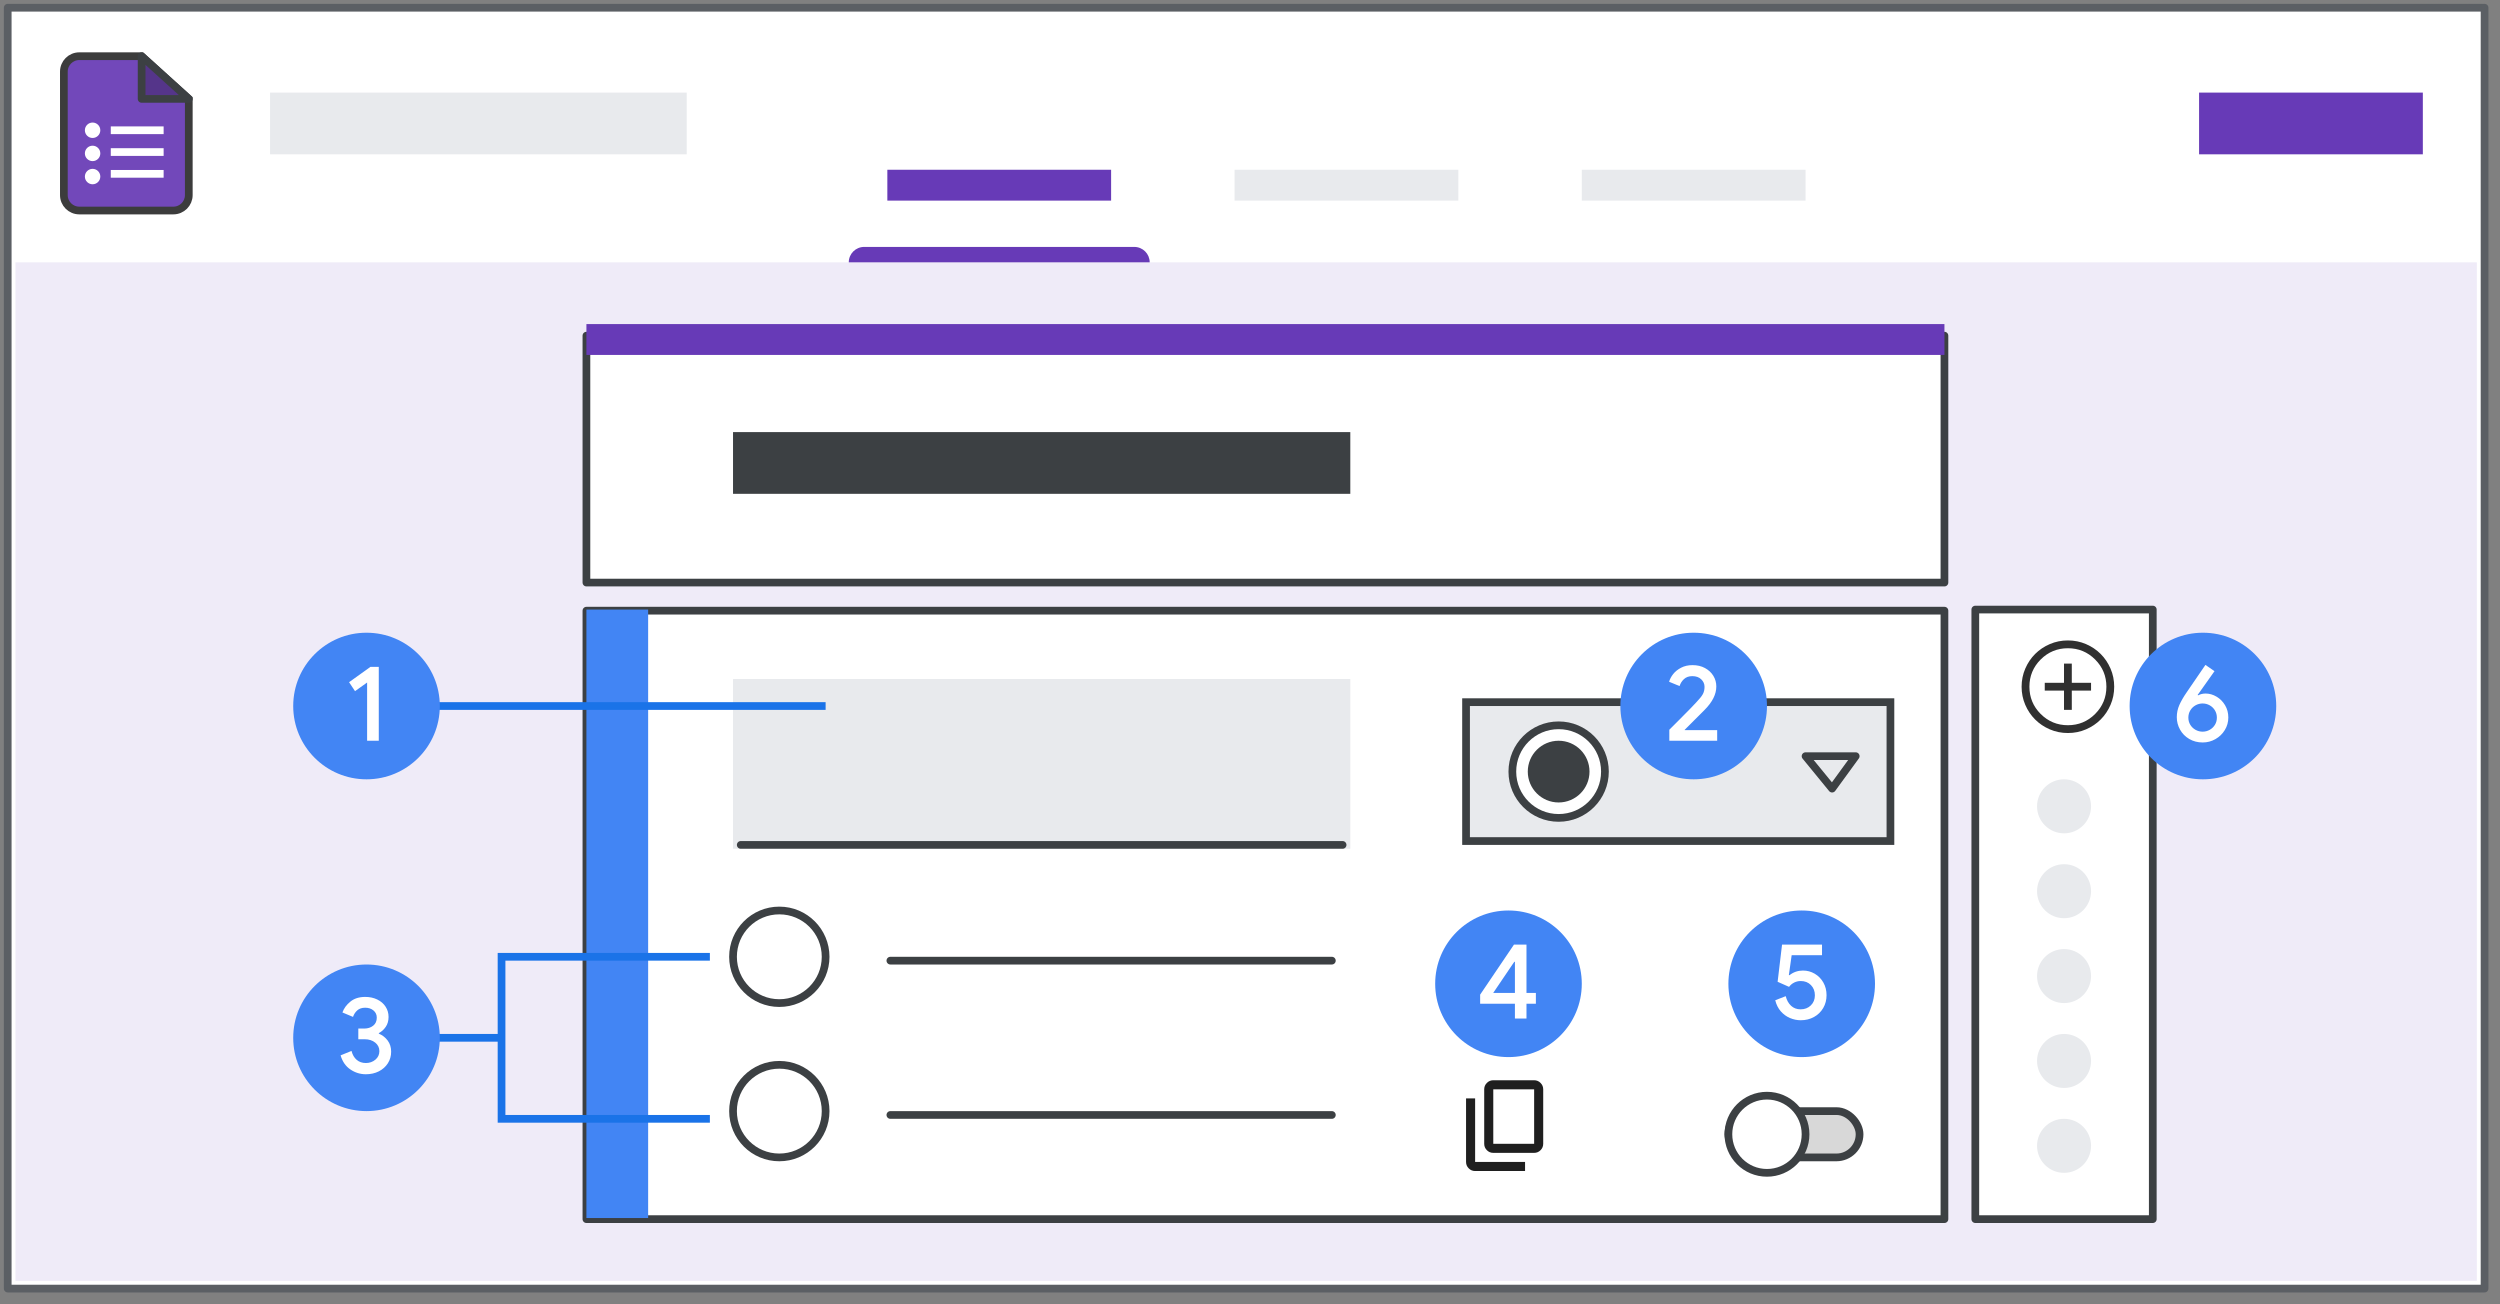 <?xml version="1.0" encoding="UTF-8"?>
<svg width="324px" height="169px" viewBox="0 0 324 169" version="1.1" xmlns="http://www.w3.org/2000/svg" xmlns:xlink="http://www.w3.org/1999/xlink" jetway-hooks="{}">
    <rect x="0" y="0" width="324" height="169" fill="#808080" stroke="none"/>
    <title>forms-intro copy</title>
    <g jetway-hook-id="4768011F-04C5-412A-956C-1F71E74A1EE2" id="forms-intro-copy" stroke="none" stroke-width="1" fill="none" fill-rule="evenodd">
        <g jetway-hook-id="97452FC4-B03E-419B-94EC-CCC956463630" id="Group" transform="translate(1, 1)" fill="#FFFFFF" stroke="#5B5F64" stroke-linejoin="round">
            <g jetway-hook-id="21A85E38-616D-4366-9536-CDAF08720211" id="border-copy">
                <rect jetway-hook-id="63BB8A69-4D2F-47E8-A388-67440E4DEF61" x="0" y="0" width="321" height="166"></rect>
            </g>
        </g>
        <g jetway-hook-id="2A0CFB46-594B-4F68-96DB-88D62B505F19" id="Group" transform="translate(7, 6)">
            <g jetway-hook-id="08AC3863-3E13-454D-9670-21401CECC907">
                <path d="M3.277,1.283 L11.354,1.283 L11.354,1.283 L17.467,6.816 L17.467,19.283 C17.467,20.387 16.572,21.283 15.467,21.283 L3.277,21.283 C2.172,21.283 1.277,20.387 1.277,19.283 L1.277,3.283 C1.277,2.178 2.172,1.283 3.277,1.283 Z" jetway-hook-id="495FBEF5-5AED-4234-8EDE-69797A94461B" id="Rectangle" stroke="#3C3C3C" fill="#7248BA"></path>
                <polygon jetway-hook-id="BBCAFD3A-5F6D-4953-BA9A-2683500EC957" id="Path-5" stroke="#3C4043" fill="#55358A" stroke-linejoin="round" transform="translate(14.411, 4.05) rotate(-90) translate(-14.411, -4.05) " points="11.644 7.106 17.177 0.993 11.644 0.993"></polygon>
                <line x1="7.857" y1="13.706" x2="13.706" y2="13.706" jetway-hook-id="059AF1B6-FF58-4457-B808-04D986AF2881" id="Line-11" stroke="#FFFFFF" stroke-linecap="square"></line>
                <circle jetway-hook-id="EF2964AF-8CF5-40B1-ABD8-A4313D286A7B" id="Oval" fill="#FFFFFF" cx="5" cy="10.882" r="1"></circle>
                <circle jetway-hook-id="1B6D5E5B-59B1-4148-ACF0-609BAB2E1473" id="Oval" fill="#FFFFFF" cx="5" cy="13.882" r="1"></circle>
                <circle jetway-hook-id="937D3F93-E05F-492C-B007-134ACF3EA2D0" id="Oval" fill="#FFFFFF" cx="5" cy="16.882" r="1"></circle>
                <line x1="7.857" y1="10.882" x2="13.706" y2="10.882" jetway-hook-id="2B8EF036-5827-48A2-9DE6-EECCFEF24CE6" id="Line-11" stroke="#FFFFFF" stroke-linecap="square"></line>
                <line x1="7.857" y1="16.529" x2="13.706" y2="16.529" jetway-hook-id="819B2587-6AED-4440-8BB5-70A757EF774C" id="Line-11" stroke="#FFFFFF" stroke-linecap="square"></line>
            </g>
        </g>
        <g jetway-hook-id="03C1C1FF-069A-42E7-911E-8FF97E39944A" id="Group" transform="translate(35, 12)" fill="#E8EAED">
            <g jetway-hook-id="627E1734-A005-4602-841C-5301C48DCF18" id="UI/header-light-grey">
                <rect jetway-hook-id="A283AEFF-20F1-4934-9ED1-A668C1F77986" id="Rectangle" x="0" y="0" width="54" height="8"></rect>
            </g>
        </g>
        <rect jetway-hook-id="52B0930A-39DF-4B7B-BF99-57E0B9173601" id="Rectangle" fill="#EFEBF8" x="2" y="34" width="319" height="132"></rect>
        <g jetway-hook-id="DEA1FFA2-DC87-43BC-85A5-43F9368CBC67" id="Group-2" transform="translate(76, 42)">
            <g jetway-hook-id="6E855B8C-E8EE-4969-9ED5-59EB8B035557" id="Group" transform="translate(0, 1.5)" fill="#FFFFFF" stroke="#3C4043" stroke-linejoin="round">
                <g jetway-hook-id="EC858344-08CC-4C01-8DA5-158C05F03D2D" id="UI/overlay">
                    <rect jetway-hook-id="389C1EF4-F34D-43A1-8C6F-9E095FD113BD" id="Rectangle" x="0" y="0" width="176" height="32"></rect>
                </g>
            </g>
            <g jetway-hook-id="12AFB90D-CC87-4021-B3A5-DD670C6EFB3D" id="Group" transform="translate(0, 37.143)" fill="#FFFFFF" stroke="#3C4043" stroke-linejoin="round">
                <g jetway-hook-id="8EC9E55B-B1AB-4ACD-8C9C-3010B79E7C40" id="UI/overlay">
                    <rect jetway-hook-id="389C1EF4-F34D-43A1-8C6F-9E095FD113BD" id="Rectangle" x="0" y="0" width="176" height="78.857"></rect>
                </g>
            </g>
            <g jetway-hook-id="1A75AB69-EE3E-47C1-AACB-985CFAAE908A" id="UI/header-blue" fill="#673AB7">
                <rect jetway-hook-id="601315F8-7BD4-4FD4-8F69-A703EA07FB06" id="Rectangle" x="0" y="0" width="176" height="4"></rect>
            </g>
            <g jetway-hook-id="DA140354-DBE0-4715-8E24-2E69E5FA8E7F" id="Group" transform="translate(19, 14)" fill="#3C4043">
                <g jetway-hook-id="28B03B3D-FFB8-483F-B6BC-0A04FD658B4B" id="Rectangle">
                    <rect jetway-hook-id="0A51AE64-3B94-43DC-A7C7-DB61BFEA28FF" x="0" y="0" width="80" height="8"></rect>
                </g>
            </g>
            <g jetway-hook-id="7C8325AF-B99A-4DA8-8CF8-2C81C4D4D1EE" id="UI/header-light-grey" transform="translate(19, 46)" fill="#E8EAED">
                <rect jetway-hook-id="4666AD27-C172-40B0-BFD2-69E91300B132" id="Rectangle" x="0" y="0" width="80" height="22"></rect>
            </g>
            <g jetway-hook-id="AA3B7027-0CEA-42E0-A4BC-0F063431A0A7" id="UI/header-light-grey" transform="translate(114, 49)" fill="#E8EAED" stroke="#3C4043">
                <rect jetway-hook-id="57DF2259-6E10-480E-A2D3-B131CA5BDE80" id="Rectangle" x="0" y="0" width="55" height="18"></rect>
            </g>
            <g jetway-hook-id="677187FD-A0E6-4DC5-92E5-1431D254CD0A" id="Group" transform="translate(19, 76)" stroke="#3C4043">
                <g jetway-hook-id="78DA3ADE-720F-4159-AF8A-A2F97A0F8092" transform="translate(20, 26)" id="UI/line-dark-grey" stroke-linecap="round" stroke-linejoin="round">
                    <g jetway-hook-id="66BB9987-E37D-4333-AAB0-FCEEF34B5B7B">
                        <line x1="0.392" y1="0.5" x2="57.608" y2="0.5" jetway-hook-id="9402B3A1-65AE-430F-8F68-D1A957BF5D19" id="Line-5"></line>
                    </g>
                </g>
                <circle jetway-hook-id="B2571DC1-6C11-4CEC-A3E2-2B5769B574FE" id="Oval" cx="6" cy="26" r="6"></circle>
                <circle jetway-hook-id="717F60A9-4868-471D-B635-B4BA73A241D0" id="Oval" cx="6" cy="6" r="6"></circle>
            </g>
            <g jetway-hook-id="78F153AD-C6AC-4B3D-8578-C026E0A2DBFE" id="Group" transform="translate(39, 82)" stroke="#3C4043" stroke-linecap="round" stroke-linejoin="round">
                <g jetway-hook-id="55A383D9-5D1E-416C-AE8A-7461720CDF95" id="UI/line-dark-grey">
                    <g jetway-hook-id="66BB9987-E37D-4333-AAB0-FCEEF34B5B7B">
                        <line x1="0.392" y1="0.5" x2="57.608" y2="0.5" jetway-hook-id="9402B3A1-65AE-430F-8F68-D1A957BF5D19" id="Line-5"></line>
                    </g>
                </g>
            </g>
        </g>
        <g jetway-hook-id="9833A5CF-99E1-4C56-A94F-2652097AEED0" id="UI/header-blue" transform="translate(115, 22)" fill="#673AB7">
            <rect jetway-hook-id="8C94A276-669D-4E7E-8253-07FA8BBC2580" id="Rectangle" x="0" y="0" width="29" height="4"></rect>
        </g>
        <g jetway-hook-id="684751CB-379D-4376-ABCF-4A50D7EC9D45" id="UI/header-blue" transform="translate(110, 32)" fill="#673AB7">
            <path d="M2,0 L37,0 C38.105,-2.02906125e-16 39,0.895 39,2 L39,2 L39,2 L0,2 C-1.3527075e-16,0.895 0.895,2.02906125e-16 2,0 Z" jetway-hook-id="1CA08523-6103-4D03-826A-03E19D0684A3" id="Rectangle"></path>
        </g>
        <g jetway-hook-id="959AA9D3-D4EB-41D3-AED9-173AC765AE7F" id="UI/header-blue" transform="translate(160, 22)" fill="#E8EAED">
            <rect jetway-hook-id="3351815B-23E0-4D6B-AB79-D4524CD57338" id="Rectangle" x="0" y="0" width="29" height="4"></rect>
        </g>
        <g jetway-hook-id="B8D7A636-1A1B-41E6-9A91-EB0749D7AADF" id="UI/header-blue" transform="translate(205, 22)" fill="#E8EAED">
            <rect jetway-hook-id="42214391-2F1F-4ED8-9544-85B2D19651A5" id="Rectangle" x="0" y="0" width="29" height="4"></rect>
        </g>
        <rect jetway-hook-id="43706CEB-2619-4BD8-B870-7AECE26C0410" id="Rectangle" fill="#673AB7" x="285" y="12" width="29" height="8"></rect>
        <rect jetway-hook-id="0C4092B5-EEB0-45A8-8695-98F8CEDC4132" id="Rectangle" fill="#4285F4" x="76" y="79" width="8" height="78.857"></rect>
        <line x1="96" y1="109.5" x2="174" y2="109.5" jetway-hook-id="D782F082-DC20-417F-9549-66B39FE92C64" id="Line" stroke="#3C4043" stroke-linecap="round"></line>
        <g jetway-hook-id="F919A889-1289-42B1-B9B4-F02A65C15B50" id="Group-4" transform="translate(196, 94)">
            <circle jetway-hook-id="3A4CF1B9-4D70-4AA1-BCAF-C08C5529169D" id="Oval" stroke="#3C4043" fill="#FFFFFF" cx="6" cy="6" r="6"></circle>
            <circle jetway-hook-id="DF4CDBDA-62B7-4488-8FCC-B773EAFA90DA" id="Oval" fill="#3C4043" cx="6" cy="6" r="4"></circle>
        </g>
        <g jetway-hook-id="89E5ABF9-36B9-4254-81FB-611FFD17E5DD" id="Group" transform="translate(234, 98)" stroke="#3C4043" stroke-linecap="round" stroke-linejoin="round">
            <g jetway-hook-id="CFE62531-04ED-4D0B-B9FC-B3C884F007F3" id="Path-4">
                <polygon jetway-hook-id="8EE3E72D-FBD8-4206-ADB9-25B34011255F" points="0 0 6.5 0 3.441 4.206"></polygon>
            </g>
        </g>
        <g jetway-hook-id="2537C792-45BA-47C2-BBB9-2B2F68722EA2" id="Group-5" transform="translate(38, 124)">
            <polyline jetway-hook-id="A35764D5-C26F-41D7-A5CB-2622FC451CCB" id="Path-2" stroke="#1A73E8" points="54 0 27 0 27 21 54 21"></polyline>
            <line x1="26.5" y1="10.5" x2="16.5" y2="10.5" jetway-hook-id="3A727EF4-1F16-4CAE-9F5F-5A7FA2AF8524" id="Line-2" stroke="#1A73E8" stroke-linecap="square"></line>
            <g jetway-hook-id="5F11AD2D-36D0-4A12-91B5-1B0A9F55664D" id="Group" transform="translate(0, 1)">
                <g jetway-hook-id="52725250-F8DA-4818-836F-2902B44A985D" id="3">
                    <g jetway-hook-id="04F52621-36D2-4EF0-940F-71852075A369">
                        <circle jetway-hook-id="ECF80570-5336-466A-BC8C-B9734AE7E0BA" id="Oval" fill="#4285F4" cx="9.5" cy="9.5" r="9.5"></circle>
                        <path d="M9.417,14.224 C10.043,14.224 10.602,14.098 11.097,13.846 C11.592,13.594 11.982,13.246 12.266,12.803 C12.551,12.36 12.693,11.858 12.693,11.298 C12.693,10.738 12.544,10.257 12.245,9.856 C11.947,9.455 11.564,9.156 11.097,8.96 L11.097,8.96 L11.097,8.89 C11.452,8.703 11.751,8.433 11.993,8.078 C12.236,7.723 12.357,7.294 12.357,6.79 C12.357,6.305 12.229,5.864 11.972,5.467 C11.716,5.07 11.356,4.76 10.894,4.536 C10.432,4.312 9.912,4.2 9.333,4.2 C8.549,4.2 7.907,4.403 7.408,4.809 C6.909,5.215 6.566,5.684 6.379,6.216 L6.379,6.216 L7.751,6.79 C7.863,6.454 8.047,6.172 8.304,5.943 C8.561,5.714 8.904,5.6 9.333,5.6 C9.762,5.6 10.12,5.719 10.404,5.957 C10.689,6.195 10.831,6.505 10.831,6.888 C10.831,7.336 10.675,7.684 10.362,7.931 C10.05,8.178 9.66,8.302 9.193,8.302 L9.193,8.302 L8.437,8.302 L8.437,9.688 L9.263,9.688 C9.814,9.688 10.269,9.833 10.628,10.122 C10.988,10.411 11.167,10.78 11.167,11.228 C11.167,11.676 10.995,12.045 10.649,12.334 C10.304,12.623 9.893,12.768 9.417,12.768 C8.95,12.768 8.556,12.633 8.234,12.362 C7.912,12.091 7.686,11.704 7.555,11.2 L7.555,11.2 L6.141,11.774 C6.375,12.577 6.797,13.186 7.408,13.601 C8.02,14.016 8.689,14.224 9.417,14.224 Z" jetway-hook-id="32E1EDD3-A688-4746-A976-17B19F38235D" fill="#FFFFFF" fill-rule="nonzero"></path>
                    </g>
                </g>
            </g>
        </g>
        <line x1="106.5" y1="91.5" x2="54.5" y2="91.5" jetway-hook-id="BF3773D8-67A5-4206-9626-130F17D1F293" id="Line-2" stroke="#1A73E8" stroke-linecap="square"></line>
        <g jetway-hook-id="AD95EF26-95D5-41C0-832D-DB98BB0BC2DA" id="Group" transform="translate(256, 79)" fill="#FFFFFF" stroke="#3C4043" stroke-linejoin="round">
            <g jetway-hook-id="2AEDE12A-927C-4FF6-BC4D-EBAD8CECF919" id="UI/overlay">
                <rect jetway-hook-id="389C1EF4-F34D-43A1-8C6F-9E095FD113BD" id="Rectangle" x="0" y="0" width="23" height="79"></rect>
            </g>
        </g>
        <g jetway-hook-id="16CC5752-B8FE-4BAC-BF6F-0DB88EAB457E" id="add_circle_BASELINE_N800_20dp-(2)" transform="translate(262, 83)" fill="#303030" fill-rule="nonzero">
            <path d="M5.495,9 L6.505,9 L6.505,6.505 L9,6.505 L9,5.495 L6.505,5.495 L6.505,3 L5.495,3 L5.495,5.495 L3,5.495 L3,6.505 L5.495,6.505 L5.495,9 Z M6,12 C5.168,12 4.387,11.842 3.655,11.526 C2.924,11.211 2.289,10.784 1.753,10.247 C1.216,9.711 0.789,9.076 0.474,8.345 C0.158,7.613 0,6.832 0,6 C0,5.168 0.158,4.387 0.474,3.655 C0.789,2.924 1.216,2.289 1.753,1.753 C2.289,1.216 2.924,0.789 3.655,0.474 C4.387,0.158 5.168,0 6,0 C6.832,0 7.613,0.158 8.345,0.474 C9.076,0.789 9.711,1.216 10.247,1.753 C10.784,2.289 11.211,2.924 11.526,3.655 C11.842,4.387 12,5.168 12,6 C12,6.832 11.842,7.613 11.526,8.345 C11.211,9.076 10.784,9.711 10.247,10.247 C9.711,10.784 9.076,11.211 8.345,11.526 C7.613,11.842 6.832,12 6,12 Z M6,10.989 C7.379,10.989 8.555,10.502 9.529,9.529 C10.502,8.555 10.989,7.379 10.989,6 C10.989,4.621 10.502,3.445 9.529,2.471 C8.555,1.498 7.379,1.011 6,1.011 C4.621,1.011 3.445,1.498 2.471,2.471 C1.498,3.445 1.011,4.621 1.011,6 C1.011,7.379 1.498,8.555 2.471,9.529 C3.445,10.502 4.621,10.989 6,10.989 Z" jetway-hook-id="B7D5417E-291D-4B00-9A4B-F6D7FB56561E" id="Shape"></path>
        </g>
        <g jetway-hook-id="EE5FCF76-93A9-4860-ADA7-7FFFEA1A03B0" id="Group-3" transform="translate(264, 101)" fill="#E8EAED">
            <circle jetway-hook-id="18A43B7E-789F-4F39-AC06-79975D3B9533" id="Oval" cx="3.5" cy="3.5" r="3.5"></circle>
            <circle jetway-hook-id="7A84B285-AC72-4692-9DBE-AA6C73A5C423" id="Oval" cx="3.5" cy="14.5" r="3.5"></circle>
            <circle jetway-hook-id="77620CF6-7E0B-4832-8DEE-919999215D79" id="Oval" cx="3.5" cy="25.5" r="3.5"></circle>
            <circle jetway-hook-id="D3A6F422-35F3-4A56-873C-49B079465118" id="Oval" cx="3.5" cy="36.5" r="3.5"></circle>
            <circle jetway-hook-id="1CE14902-E934-4035-80EF-BC37254F376F" id="Oval" cx="3.5" cy="47.5" r="3.5"></circle>
        </g>
        <g jetway-hook-id="C8FEE359-B963-4B52-9033-6245E32CB43F" id="Group" transform="translate(224, 118)">
            <g jetway-hook-id="3E35CDE6-3952-46F3-A793-D3EAB9942957" id="5">
                <g jetway-hook-id="6EAF1AE3-50DF-4589-83DB-C52B7CB1573D">
                    <circle jetway-hook-id="1044E23A-67A4-4204-A87B-235E39E8B4B8" id="Oval" fill="#4285F4" cx="9.5" cy="9.5" r="9.5"></circle>
                    <path d="M9.375,14.224 C10.01,14.224 10.582,14.084 11.09,13.804 C11.599,13.524 11.998,13.137 12.287,12.642 C12.576,12.147 12.721,11.592 12.721,10.976 C12.721,10.36 12.581,9.809 12.301,9.324 C12.021,8.839 11.648,8.461 11.181,8.19 C10.714,7.919 10.21,7.784 9.669,7.784 C9.007,7.784 8.423,7.985 7.919,8.386 L7.919,8.386 L7.835,8.372 L8.199,5.796 L12.133,5.796 L12.133,4.424 L6.953,4.424 L6.379,9.24 L7.863,9.898 C8.031,9.665 8.248,9.48 8.514,9.345 C8.78,9.21 9.067,9.142 9.375,9.142 C9.916,9.142 10.357,9.317 10.698,9.667 C11.039,10.017 11.209,10.458 11.209,10.99 C11.209,11.522 11.034,11.958 10.684,12.299 C10.334,12.64 9.893,12.81 9.361,12.81 C8.867,12.81 8.454,12.656 8.122,12.348 C7.791,12.04 7.56,11.625 7.429,11.102 L7.429,11.102 L6.071,11.634 C6.211,12.203 6.452,12.682 6.792,13.069 C7.133,13.456 7.529,13.746 7.982,13.937 C8.435,14.128 8.899,14.224 9.375,14.224 Z" jetway-hook-id="AC9F7E82-49D1-4F8F-8159-B3869A1CE332" fill="#FFFFFF" fill-rule="nonzero"></path>
                </g>
            </g>
        </g>
        <g jetway-hook-id="FA851112-17CB-4A70-9772-2CB7AAC832D8" id="Group" transform="translate(276, 82)">
            <g jetway-hook-id="833EB363-A8BB-4D50-8066-11F7EE07E27F" id="6">
                <g jetway-hook-id="CE3D2616-A52E-4F5D-AB8E-8F6EA0FC5752">
                    <circle jetway-hook-id="86C64A5A-3DC5-49FE-985D-41D574BDC997" id="Oval" fill="#4285F4" cx="9.5" cy="9.5" r="9.5"></circle>
                    <path d="M9.473,14.224 C10.061,14.224 10.61,14.079 11.118,13.79 C11.627,13.501 12.033,13.109 12.336,12.614 C12.639,12.119 12.791,11.578 12.791,10.99 C12.791,10.402 12.651,9.872 12.371,9.401 C12.091,8.93 11.723,8.559 11.265,8.288 C10.808,8.017 10.336,7.882 9.851,7.882 C9.487,7.882 9.161,7.961 8.871,8.12 L8.871,8.12 L8.815,8.064 L10.999,4.984 L9.823,4.172 L7.401,7.714 C6.981,8.321 6.662,8.874 6.442,9.373 C6.223,9.872 6.113,10.397 6.113,10.948 C6.113,11.517 6.253,12.054 6.533,12.558 C6.813,13.062 7.21,13.466 7.723,13.769 C8.236,14.072 8.82,14.224 9.473,14.224 Z M9.459,12.824 C9.133,12.824 8.827,12.745 8.542,12.586 C8.258,12.427 8.031,12.21 7.863,11.935 C7.695,11.66 7.611,11.349 7.611,11.004 C7.611,10.659 7.695,10.346 7.863,10.066 C8.031,9.786 8.258,9.567 8.542,9.408 C8.827,9.249 9.133,9.17 9.459,9.17 C9.786,9.17 10.091,9.249 10.376,9.408 C10.661,9.567 10.887,9.786 11.055,10.066 C11.223,10.346 11.307,10.659 11.307,11.004 C11.307,11.349 11.223,11.66 11.055,11.935 C10.887,12.21 10.661,12.427 10.376,12.586 C10.091,12.745 9.786,12.824 9.459,12.824 Z" jetway-hook-id="A9970CC6-7942-421D-8F0B-7A8B2BAF3690" fill="#FFFFFF" fill-rule="nonzero"></path>
                </g>
            </g>
        </g>
        <g jetway-hook-id="8EDB19F6-DC78-49A1-BA24-7D8F0DF488FE" id="Group" transform="translate(186, 118)">
            <g jetway-hook-id="38DA03D0-EDF1-40CE-A8ED-AA77DC5B049A" id="4">
                <g jetway-hook-id="0336D6A4-179B-4015-97DF-66DAA53311CE">
                    <circle jetway-hook-id="8D7F5325-E9E2-49FA-BEE7-B2D36D824DF5" id="Oval" fill="#4285F4" cx="9.5" cy="9.5" r="9.5"></circle>
                    <path d="M11.832,14 L11.832,12.082 L13.05,12.082 L13.05,10.682 L11.832,10.682 L11.832,4.424 L10.208,4.424 L5.826,10.906 L5.826,12.082 L10.334,12.082 L10.334,14 L11.832,14 Z M10.334,10.682 L7.52,10.682 L10.25,6.65 L10.334,6.65 L10.334,10.682 Z" jetway-hook-id="816D2911-C4D4-4475-B5FE-852683BEB5FF" fill="#FFFFFF" fill-rule="nonzero"></path>
                </g>
            </g>
        </g>
        <g jetway-hook-id="6522A0C4-F544-4BD9-AA7F-2FFC9C9A5B29" id="content_copy_BASELINE_N900_24dp" transform="translate(190, 140)" fill="#1F1F1F" fill-rule="nonzero">
            <path d="M3.529,9.412 C3.206,9.412 2.929,9.297 2.699,9.066 C2.468,8.836 2.353,8.559 2.353,8.235 L2.353,1.176 C2.353,0.853 2.468,0.576 2.699,0.346 C2.929,0.115 3.206,0 3.529,0 L8.824,0 C9.147,0 9.424,0.115 9.654,0.346 C9.885,0.576 10,0.853 10,1.176 L10,8.235 C10,8.559 9.885,8.836 9.654,9.066 C9.424,9.297 9.147,9.412 8.824,9.412 L3.529,9.412 Z M3.529,8.235 L8.824,8.235 C8.824,8.235 8.824,8.235 8.824,8.235 C8.824,8.235 8.824,8.235 8.824,8.235 L8.824,1.176 C8.824,1.176 8.824,1.176 8.824,1.176 C8.824,1.176 8.824,1.176 8.824,1.176 L3.529,1.176 C3.529,1.176 3.529,1.176 3.529,1.176 C3.529,1.176 3.529,1.176 3.529,1.176 L3.529,8.235 C3.529,8.235 3.529,8.235 3.529,8.235 C3.529,8.235 3.529,8.235 3.529,8.235 Z M1.176,11.765 C0.853,11.765 0.576,11.65 0.346,11.419 C0.115,11.189 0,10.912 0,10.588 L0,2.353 L1.176,2.353 L1.176,10.588 C1.176,10.588 1.176,10.588 1.176,10.588 C1.176,10.588 1.176,10.588 1.176,10.588 L7.647,10.588 L7.647,11.765 L1.176,11.765 Z M3.529,1.176 C3.529,1.176 3.529,1.176 3.529,1.176 C3.529,1.176 3.529,1.176 3.529,1.176 L3.529,8.235 C3.529,8.235 3.529,8.235 3.529,8.235 C3.529,8.235 3.529,8.235 3.529,8.235 C3.529,8.235 3.529,8.235 3.529,8.235 C3.529,8.235 3.529,8.235 3.529,8.235 L3.529,1.176 C3.529,1.176 3.529,1.176 3.529,1.176 C3.529,1.176 3.529,1.176 3.529,1.176 Z" jetway-hook-id="8F840534-FF0B-445A-9F47-3BE3E80090F8" id="Shape"></path>
        </g>
        <rect jetway-hook-id="C5A92363-847C-4DC4-A36D-DE2099B46920" id="Rectangle" stroke="#3C4043" fill="#D8D8D8" x="224" y="144" width="17" height="6" rx="3"></rect>
        <circle jetway-hook-id="785D67FC-6DEE-49DC-86B9-7DE5CF5FBFC6" id="Oval" stroke="#3C4043" fill="#FFFFFF" cx="229" cy="147" r="5"></circle>
        <g jetway-hook-id="D90367DE-9010-4C38-BF3A-D6406D812E55" id="Group" transform="translate(38, 82)">
            <g jetway-hook-id="62448963-3CD6-447C-B486-F79FE0F40776" id="1">
                <g jetway-hook-id="2BB348BB-1CD8-4653-89E8-237C1BAA9491">
                    <circle jetway-hook-id="932B1523-BE83-480C-BC45-F0EE1184421A" id="Oval" fill="#4285F4" cx="9.5" cy="9.5" r="9.5"></circle>
                    <polygon jetway-hook-id="14063206-042C-4996-A47D-A989BA149443" fill="#FFFFFF" fill-rule="nonzero" points="11.09 14 11.09 4.424 10.012 4.424 7.24 6.412 8.01 7.574 9.578 6.454 9.578 14"></polygon>
                </g>
            </g>
        </g>
        <g jetway-hook-id="E484000C-44DD-4383-90CD-9A9C7711318F" id="Group" transform="translate(210, 82)">
            <g jetway-hook-id="8130B4E3-6105-4701-90BA-488B0A477E23" id="2">
                <g jetway-hook-id="C31AD5D9-9BC0-4174-9332-0F06A78A5075">
                    <circle jetway-hook-id="6BD684F6-E0D8-4FE1-81E6-179C6A44AFF6" id="Oval" fill="#4285F4" cx="9.5" cy="9.5" r="9.5"></circle>
                    <path d="M12.546,14 L12.546,12.628 L8.346,12.628 L8.332,12.586 C8.603,12.306 8.999,11.909 9.522,11.396 C9.727,11.191 9.925,10.994 10.114,10.805 L10.908,10.01 C11.925,8.993 12.434,7.98 12.434,6.972 C12.434,6.468 12.306,6.006 12.049,5.586 C11.793,5.166 11.431,4.83 10.964,4.578 C10.498,4.326 9.961,4.2 9.354,4.2 C8.794,4.2 8.3,4.312 7.87,4.536 C7.441,4.76 7.098,5.035 6.841,5.362 C6.585,5.689 6.41,6.02 6.316,6.356 L6.316,6.356 L7.674,6.916 C7.777,6.571 7.966,6.27 8.241,6.013 C8.517,5.756 8.878,5.628 9.326,5.628 C9.812,5.628 10.197,5.766 10.481,6.041 C10.766,6.316 10.908,6.641 10.908,7.014 C10.908,7.378 10.834,7.695 10.684,7.966 C10.535,8.237 10.255,8.587 9.844,9.016 C9.52,9.375 8.798,10.116 7.678,11.239 L6.587,12.33 L6.587,12.33 L6.344,12.572 L6.344,14 L12.546,14 Z" jetway-hook-id="999E06D7-43F0-47A7-9196-83C66869E65D" fill="#FFFFFF" fill-rule="nonzero"></path>
                </g>
            </g>
        </g>
    </g>
</svg>